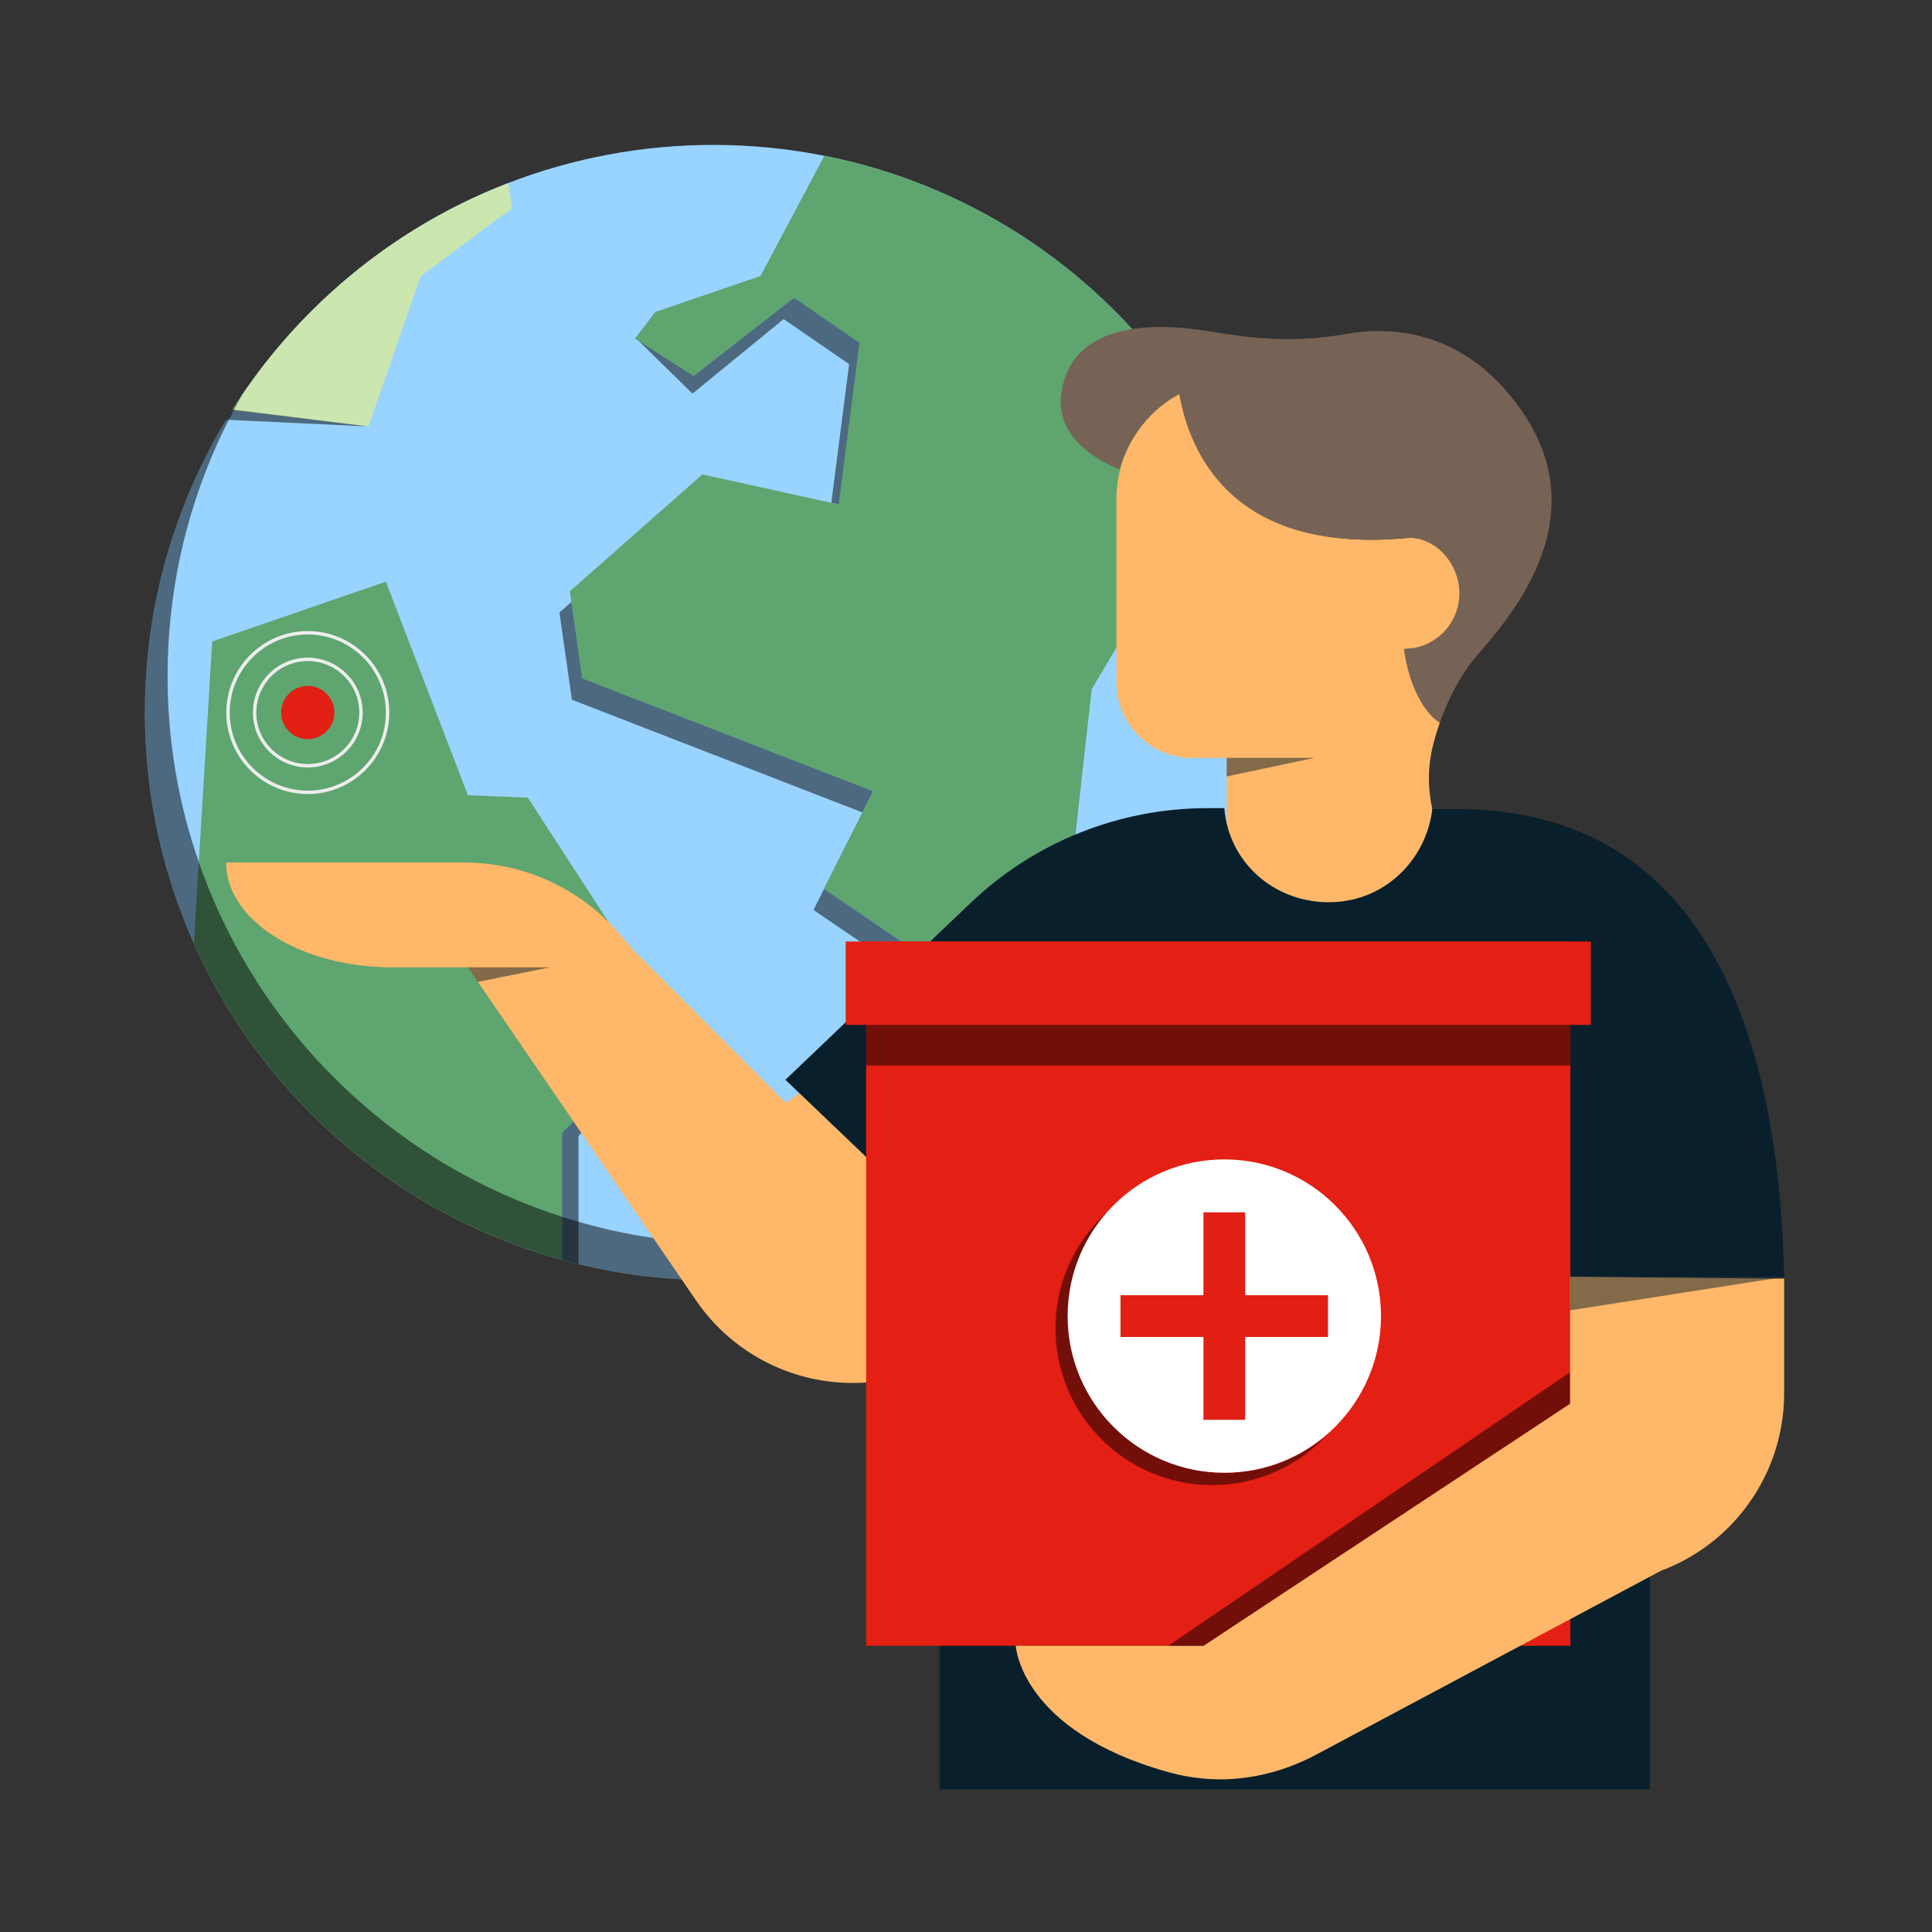 <?xml version="1.0" encoding="utf-8"?>
<svg xmlns="http://www.w3.org/2000/svg" id="pictograms" width="300" height="300" viewBox="0 0 300 300">
  <rect x="0" y="0" width="300" height="300" fill="#333333" stroke="none"/>
  <defs>
    <style>.cls-1{fill:none;}.cls-2{fill:#766355;}.cls-3,.cls-4{opacity:.5;}.cls-3,.cls-5{fill:#091f2c;}.cls-6{fill:#cbe7af;}.cls-7{fill:#e11f13;}.cls-8{fill:#fff;}.cls-9{fill:#99d3ff;}.cls-10{fill:#ffb869;}.cls-11{fill:#5ea570;}.cls-12{fill:#e41f13;}.cls-13{fill:#ededed;}</style>
  </defs>
  <path class="cls-9" d="M198.98,110.64c0,2.36-.09,4.72-.29,7.05-.02.39-.05.77-.09,1.16-.54,5.83-1.66,11.55-3.32,17.1-1.05,3.5-2.31,6.92-3.78,10.25-.33.74-.67,1.48-1.02,2.22-.96,2.03-2,4.02-3.13,5.97-.35.62-.71,1.23-1.08,1.83-.09.15-.18.3-.26.44-.39.63-.79,1.26-1.19,1.88-.12.2-.25.4-.39.6-.11.17-.23.35-.35.52-.18.29-.38.57-.57.85-.4.58-.81,1.16-1.23,1.73-.21.3-.42.59-.65.88-.34.47-.69.93-1.05,1.39-.24.32-.48.63-.73.94-.15.19-.3.37-.45.55-.22.28-.45.56-.68.83-.93,1.13-1.9,2.23-2.89,3.32-2.76,3.02-5.71,5.82-8.82,8.39-2.18,1.82-4.44,3.52-6.79,5.1-.04.03-.08.05-.12.08-.1.07-.21.15-.32.21-.4.28-.8.54-1.21.8h-.02c-3.71,2.4-7.58,4.51-11.65,6.34-1.42.63-2.84,1.23-4.28,1.79-2.67,1.03-5.38,1.94-8.13,2.7-7.68,2.14-15.62,3.23-23.74,3.23-1.65,0-3.29-.04-4.92-.14-5.43-.29-10.77-1.08-16-2.36l-2.55-.66c-3.69-1.01-7.32-2.27-10.88-3.78-10.51-4.43-19.94-10.78-28.05-18.88-7.71-7.71-13.84-16.61-18.24-26.5-.23-.5-.45-1.01-.67-1.52-4.6-10.87-6.94-22.41-6.94-34.31,0-12.59,2.61-24.74,7.73-36.12,1.46-3.22,3.08-6.33,4.89-9.33.11-.18.22-.36.33-.54.19-.32.39-.63.59-.95.02-.03.04-.06.06-.09.5-.8,1.02-1.59,1.55-2.37.48-.71.97-1.42,1.48-2.11.21-.29.42-.58.64-.87,1.02-1.39,2.09-2.75,3.2-4.07.11-.13.22-.26.34-.39,1.47-1.75,3.02-3.45,4.64-5.08.27-.28.54-.55.82-.81.78-.78,1.58-1.54,2.4-2.29,8.18-7.48,17.59-13.28,27.72-17.19,10.06-3.89,20.84-5.93,31.86-5.93,5.86,0,11.61.57,17.26,1.69,5.84,1.15,11.55,2.9,17.08,5.24,10.51,4.43,19.94,10.79,28.04,18.88h0c.42.42.84.84,1.24,1.27.48.5.96,1.01,1.43,1.52h.01c.27.3.55.6.8.9.19.21.38.42.56.63.26.3.52.6.78.9,1.04,1.22,2.04,2.46,3.01,3.73.24.32.48.64.72.96.25.33.49.66.73,1,.45.62.89,1.25,1.32,1.88.4.59.8,1.19,1.19,1.8.57.87,1.12,1.76,1.65,2.66.43.72.85,1.45,1.26,2.19.36.65.71,1.29,1.06,1.95.44.84.87,1.69,1.28,2.54.66,1.35,1.28,2.71,1.87,4.09.16.38.32.74.46,1.12h0c.09.2.16.39.24.57h0c4.14,10.39,6.23,21.34,6.23,32.62Z"/>
  <path class="cls-6" d="M79.55,32.35l-1.57,1.11-12.66,9.44-8.11,23.33-21.17-2.53c4.18-6.64,9.25-12.7,15.13-18.08,8.18-7.48,17.59-13.28,27.72-17.19l.66,3.92Z"/>
  <polygon class="cls-4" points="57.21 66.22 35.12 65.18 36.08 63.6 57.21 66.22"/>
  <path class="cls-11" d="M104.53,158.65l-15.49,15.48-1.76,1.76v19.74c-3.69-1.01-7.32-2.27-10.88-3.78-10.51-4.43-19.94-10.78-28.05-18.88-7.71-7.71-13.84-16.61-18.24-26.5l.76-12.6,2.08-34.26,26.97-9.29,12.73,33.16,9.31.38,12.51,19.28,2.89,4.46,1.69,2.61,5.48,8.44Z"/>
  <polygon class="cls-4" points="104.53 158.65 90.25 175.91 89.83 176.42 89.83 196.29 87.28 195.63 87.28 175.89 89.04 174.13 104.53 158.65"/>
  <path class="cls-11" d="M169.52,107.02l-6.16,55.09-35.43-24.11,7.63-15.13-45.15-17.51-1.93-13.54,20.58-18.15,21.17,4.66,3.22-25.08-10.17-6.99-15.61,12.15-9.09-5.82,3.18-4.15,16.32-5.58,9.92-18.66c5.84,1.15,11.54,2.9,17.08,5.24,10.51,4.43,19.94,10.79,28.04,18.89,7.04,7.03,12.76,15.06,17.05,23.92l-20.66,34.79Z"/>
  <circle class="cls-7" cx="47.79" cy="110.64" r="4.13"/>
  <path class="cls-13" d="M47.79,102.12c-4.7,0-8.52,3.83-8.52,8.53s3.82,8.52,8.52,8.52,8.53-3.82,8.53-8.52-3.83-8.53-8.53-8.53ZM47.79,118.64c-4.41,0-7.99-3.59-7.99-7.99s3.58-8,7.99-8,8,3.59,8,8-3.59,7.99-8,7.99Z"/>
  <path class="cls-13" d="M47.79,97.99c-6.98,0-12.65,5.68-12.65,12.66s5.67,12.65,12.65,12.65,12.66-5.68,12.66-12.65-5.68-12.66-12.66-12.66ZM47.79,122.77c-6.68,0-12.12-5.44-12.12-12.12s5.44-12.13,12.12-12.13,12.13,5.44,12.13,12.13-5.44,12.12-12.13,12.12Z"/>
  <polygon class="cls-4" points="135.55 122.86 133.9 126.15 88.8 108.65 86.87 95.11 88.72 93.48 90.41 105.35 135.55 122.86"/>
  <polygon class="cls-4" points="162.21 161.33 161.75 165.41 126.32 141.3 127.96 138.03 162.21 161.33"/>
  <polygon class="cls-4" points="133.46 53.24 130.24 78.32 129.09 78.06 131.85 56.54 121.68 49.55 107.53 61.12 99.21 52.97 107.68 58.4 123.29 46.25 133.46 53.24"/>
  <path class="cls-4" d="M187.35,154.39c-.35.62-.71,1.23-1.08,1.83-.09.15-.18.3-.26.44-.39.63-.79,1.26-1.19,1.88-.13.2-.26.4-.4.6-.11.17-.22.35-.34.52-.18.29-.38.57-.57.85-.4.58-.81,1.16-1.23,1.73-.21.3-.42.59-.65.88-.34.47-.69.93-1.05,1.39-.24.32-.49.63-.74.94-.14.19-.29.37-.44.55-.22.28-.45.56-.68.83-.93,1.13-1.9,2.23-2.89,3.32-2.76,3.02-5.71,5.82-8.82,8.39-2.18,1.82-4.44,3.52-6.79,5.1-.04.03-.08.05-.12.08-.1.07-.21.15-.32.21-.4.28-.8.54-1.21.8h-.02c-3.71,2.4-7.58,4.51-11.65,6.34-1.42.63-2.84,1.23-4.28,1.79-2.67,1.03-5.38,1.94-8.13,2.7-7.68,2.14-15.62,3.23-23.74,3.23-1.65,0-3.29-.04-4.92-.14-5.43-.29-10.77-1.08-16-2.36l-2.55-.66c-3.69-1.01-7.32-2.27-10.88-3.78-10.51-4.43-19.94-10.78-28.05-18.88-7.71-7.71-13.84-16.61-18.24-26.5-.23-.5-.45-1.01-.67-1.52-4.6-10.87-6.94-22.41-6.94-34.31,0-12.59,2.61-24.74,7.73-36.12,1.46-3.22,3.08-6.33,4.89-9.33.11-.18.22-.36.33-.54.19-.32.39-.63.59-.95.02-.03.04-.06.06-.09.5-.8,1.02-1.59,1.55-2.37-.45.79-.9,1.59-1.32,2.4-.02.03-.04.06-.05.09-.26.49-.52.98-.77,1.48-.61,1.21-1.2,2.43-1.76,3.67-5.12,11.38-7.73,23.53-7.73,36.12,0,9.93,1.63,19.62,4.85,28.87.63,1.83,1.33,3.65,2.09,5.44,4.45,10.5,10.81,19.92,18.91,28.02,8.11,8.1,17.54,14.45,28.05,18.88,2.42,1.03,4.88,1.94,7.36,2.73.84.28,1.69.54,2.55.78,3.8,1.1,7.67,1.94,11.6,2.5,4.22.62,8.51.93,12.84.93,6.88,0,13.64-.78,20.22-2.32,2.31-.54,4.59-1.18,6.85-1.91,3.07-.99,6.1-2.16,9.08-3.49.21-.09.4-.19.6-.29h.02c3.09-1.41,6.07-2.99,8.95-4.74.04-.01.07-.04.11-.07.04-.01.08-.04.12-.07.91-.55,1.82-1.12,2.71-1.72,5.64-3.73,10.84-8.1,15.54-13.09.3-.31.59-.62.88-.94,1.59-1.74,3.11-3.53,4.54-5.37,1.21-1.55,2.36-3.13,3.46-4.75Z"/>
  <path class="cls-10" d="M139.7,183.84l-13.56-15.64-4.12,3.05-23.7-23.75-25.66,2.71,35.41,51.71c6.2,9.06,16.92,13.92,27.82,12.62l13.24-1.57-9.43-29.12Z"/>
  <path class="cls-10" d="M227.1,92.15c0,.45-.03.88-.1,1.31-.01.11-.03.21-.06.32-.04.21-.09.42-.14.62-.11.41-.25.81-.42,1.19-.04.1-.08.19-.13.29,0,0,0,0,0,0-.05.11-.11.22-.17.33-.11.21-.24.42-.37.62-.06.1-.13.2-.2.3-.14.19-.29.38-.44.57-.15.18-.32.36-.49.53-.1.1-.2.2-.3.29-.2.19-.42.36-.63.53-.09.07-.18.13-.28.19-.28.19-.57.37-.87.53-.2.11-.4.21-.61.29-.11.05-.21.09-.31.13-.21.08-.42.16-.64.22-.01,0-.03.01-.05.01-.1.03-.2.06-.3.08-.22.06-.45.11-.68.14-.1.02-.2.03-.3.05-.02,0-.05,0-.08,0-.11.01-.21.03-.32.03-.24.02-.48.03-.72.03,0,0,0,0,0,.03v.02c.05.7.62,8.41,5.09,11.43-.02.05-.04.11-.06.16-1.29,3.73-2.3,7.74-1.11,13.25l.35,31.49h-32.28v-39.44h-5.38c-6.48,0-11.74-5.26-11.74-11.74v-28.46c0-1.77.25-3.47.71-5.09.05-.2.11-.39.18-.59.09-.29.19-.57.3-.85h0c.16-.42.33-.84.52-1.24.13-.27.26-.54.4-.8.11-.21.22-.41.34-.61,1.73-3.02,4.28-5.5,7.36-7.13h.43c0,.05.02.1.03.15,0,.05.02.1.03.15.04.2.08.41.12.62.06.3.12.6.2.91.04.18.08.36.13.54.04.18.09.36.14.55.09.33.18.66.29,1,.07.24.15.47.23.7.05.15.1.3.15.46.05.13.09.26.14.39.06.18.13.35.2.53.07.18.14.36.21.53.14.36.3.72.47,1.08.1.22.2.44.31.66.11.22.22.44.34.66.19.37.4.74.62,1.11.12.2.24.41.37.6.12.2.26.4.39.6.13.2.27.4.42.6.18.26.38.52.58.78.1.13.2.26.31.39.1.13.21.25.32.38.11.13.22.26.33.39.15.17.3.33.46.49.13.14.26.28.39.42.15.15.3.3.46.45.14.13.29.27.44.41,0,0,0,0,.01,0,.15.14.3.28.47.42.14.12.29.25.44.37.48.39.98.78,1.5,1.14.17.12.35.24.52.36.04.03.08.05.12.08.19.12.38.24.57.36.19.12.39.24.59.35.2.12.4.23.6.34.21.12.42.22.63.33.42.21.86.42,1.31.62.45.19.92.38,1.39.56.48.18.97.35,1.47.51.25.08.51.16.77.23.26.07.52.15.79.22.27.07.54.14.81.2.13.03.26.06.4.09.14.03.28.06.43.09.21.04.42.08.64.12.43.08.87.15,1.32.22.22.04.45.07.68.1.3.04.61.07.92.11.94.1,1.91.18,2.92.22.17,0,.34.01.51.02.17,0,.34,0,.51.01.32,0,.65.01.98.01.45,0,.9,0,1.37-.02.66-.02,1.34-.05,2.03-.09h0c.46-.03.92-.06,1.39-.1.24-.02.48-.04.72-.06.23-.02.46-.03.68-.03.13,0,.27,0,.4.01.12,0,.24.01.36.03.08,0,.16.02.24.03.1.01.19.03.29.05.09.01.18.03.27.06.11.02.21.05.31.08.09.02.18.05.27.08.06.02.12.04.18.06.1.03.19.07.29.11.1.04.2.08.3.12.08.04.17.07.25.12.08.04.16.08.24.12.29.15.57.32.84.52.09.06.18.13.27.2.1.07.19.15.29.24.19.16.37.33.55.51.03.03.06.06.1.1.25.26.48.53.69.82.12.16.24.33.34.5.12.17.22.34.31.52.21.37.39.76.54,1.16.06.14.11.29.15.43.09.26.16.52.22.78.01.07.03.14.05.21.02.12.05.24.06.37.03.15.05.31.06.47.04.31.06.63.06.95Z"/>
  <path class="cls-2" d="M228.28,103.1c-1.22,1.64-3.16,4.72-4.71,9.13-4.69-3.16-5.57-11.48-5.57-11.48,4.76,0,8.61-3.85,8.61-8.61s-3.88-9.05-8.61-8.61c-27.11,2.55-33.42-13.88-34.89-22.36h0c-4.43,2.35-7.89,6.78-9.25,11.71-3.09-1.17-9.93-4.8-9.08-11.61,1.41-11.31,14.33-11.24,22.72-9.86,4.68.77,7.11,1.03,9.75,1.18,4.03.23,8.06-.07,12.04-.77,6.18-1.08,18.08-1.01,27.11,12.12,12.74,18.53-5.11,35.12-8.12,39.16Z"/>
  <polygon class="cls-3" points="190.48 117.68 204.11 117.68 190.48 120.57 190.48 117.68"/>
  <path class="cls-10" d="M60.94,150.21c-14.26,0-25.83-7.29-25.83-16.28h36.97c9.32,0,18.16,4.09,24.2,11.18l4.34,5.1h-39.68Z"/>
  <rect class="cls-5" x="145.89" y="219.4" width="110.31" height="58.45"/>
  <path class="cls-5" d="M140.82,185.7l-18.86-18.03,28.72-27.43c9.91-9.47,23.1-14.75,36.8-14.75h2.63c.73,8.99,8.62,15.28,17.61,14.55,7.86-.64,13.78-6.86,14.69-14.4h3.96-.02.02c42.83,0,50.06,43.69,50.67,72.61h-42.37l-11.43-17.05-82.41,4.5Z"/>
  <polygon class="cls-3" points="145.97 235.44 168.28 239.57 193.08 232.04 173.95 240.62 168.19 243.2 145.97 235.44"/>
  <polygon class="cls-3" points="72.66 150.21 85.38 150.21 74.2 152.47 72.66 150.21"/>
  <rect class="cls-12" x="134.49" y="146.2" width="109.36" height="109.36"/>
  <rect class="cls-12" x="131.32" y="146.2" width="115.7" height="12.94"/>
  <rect class="cls-4" x="134.49" y="159.14" width="109.36" height="6.3"/>
  <path class="cls-4" d="M190.25,228.68c-13.44,0-24.33-10.89-24.33-24.33,0-6.45,2.51-12.31,6.61-16.66-5.28,4.46-8.63,11.13-8.63,18.58,0,13.44,10.89,24.33,24.33,24.33,6.99,0,13.28-2.95,17.72-7.67-4.24,3.58-9.71,5.75-15.7,5.75Z"/>
  <circle class="cls-8" cx="190.11" cy="204.36" r="24.33"/>
  <rect class="cls-7" x="186.87" y="188.25" width="6.48" height="32.22"/>
  <rect class="cls-7" x="186.87" y="188.25" width="6.48" height="32.22" transform="translate(394.46 14.25) rotate(90)"/>
  <path class="cls-10" d="M186.88,255.56l56.91-37.59v-19.7l33.25.28v17.8c0,12.27-7.62,23.25-19.11,27.55l-53.51,28.54c-5.42,2.89-11.55,4.31-17.66,3.73-1.82-.17-3.63-.51-5.41-1.01-22.97-6.45-23.62-19.61-23.62-19.61h29.15Z"/>
  <polygon class="cls-3" points="277.04 198.28 243.79 203.47 243.79 198.28 277.04 198.28"/>
  <polygon class="cls-4" points="186.88 255.56 243.79 217.97 243.79 213.09 181.41 255.56 186.88 255.56"/>
  <rect class="cls-1" y="0" width="300" height="300"/>
  <rect class="cls-1" y="0" width="300" height="300"/>
</svg>